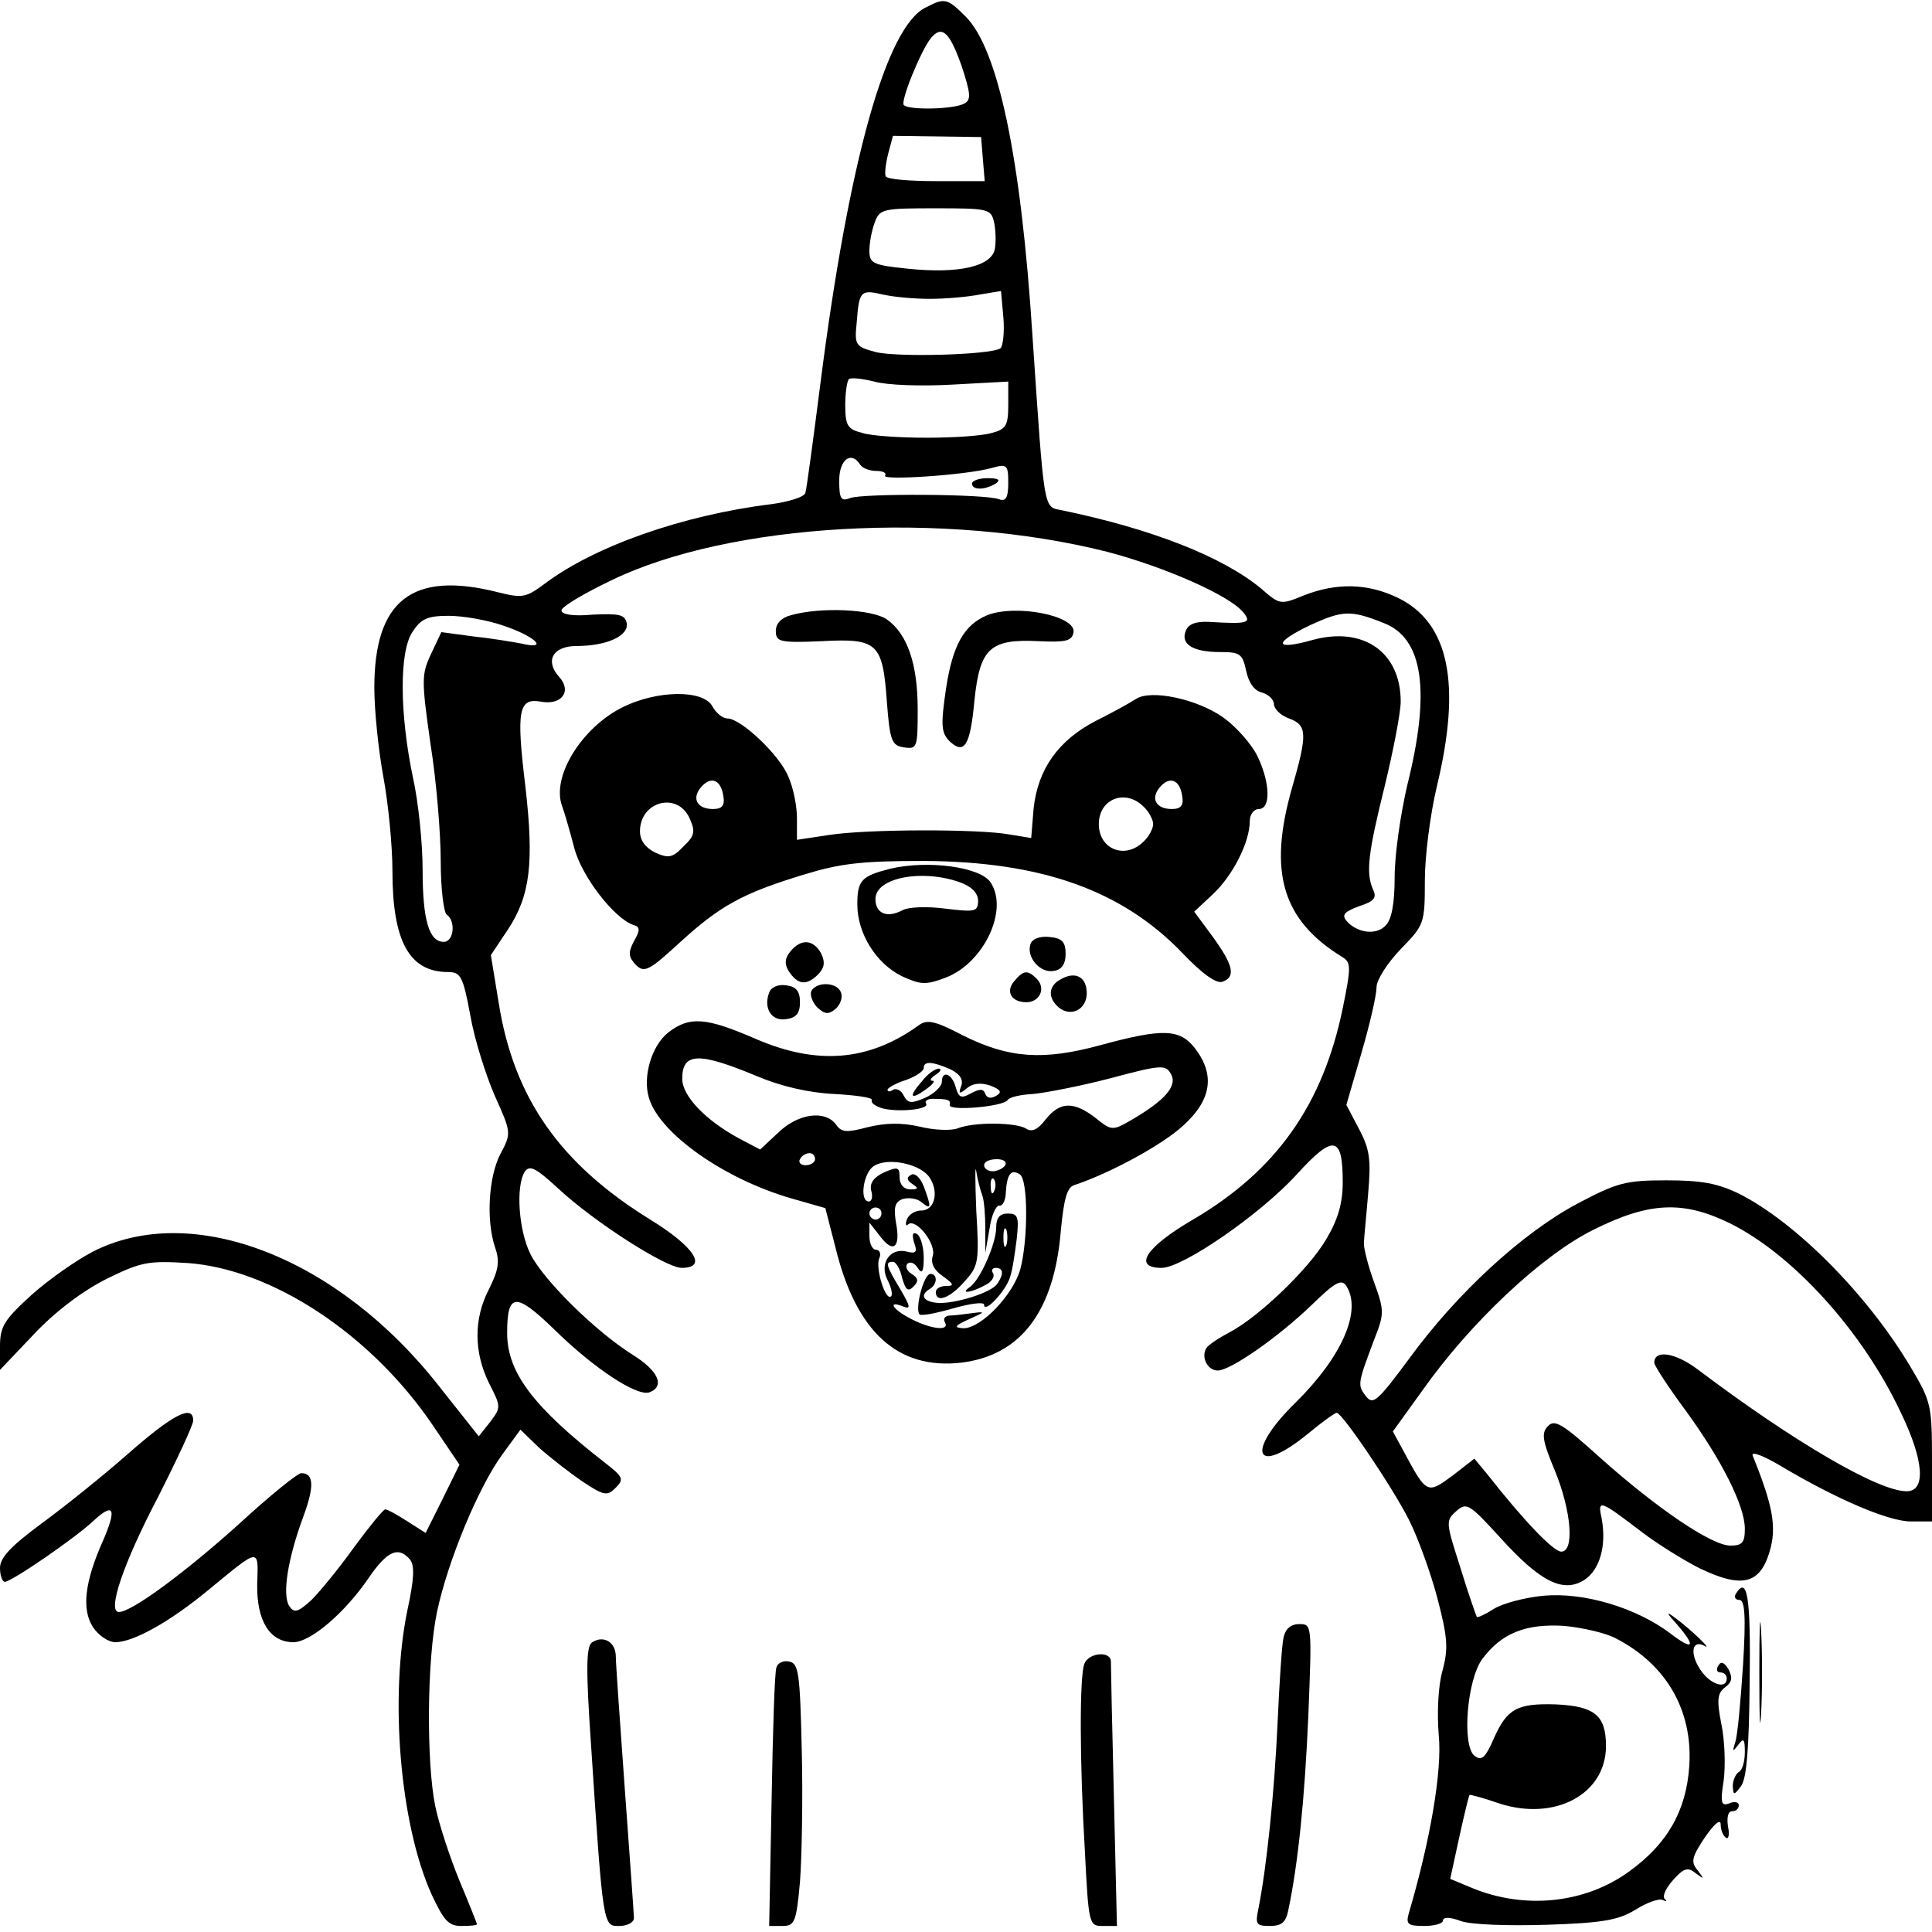 <?xml version="1.0" standalone="no"?>
<!DOCTYPE svg PUBLIC "-//W3C//DTD SVG 20010904//EN"
 "http://www.w3.org/TR/2001/REC-SVG-20010904/DTD/svg10.dtd">
<svg version="1.0" xmlns="http://www.w3.org/2000/svg"
 width="320pt" height="320pt" viewBox="0 0 320 320"
 preserveAspectRatio="xMidYMid meet">
<g transform="translate(0,320) scale(0.1,-0.1)"
fill="#000000" stroke="none">
<path d="M1534 3188 c-66 -31 -128 -254 -175 -622 -12 -94 -23 -176 -25 -182
-1 -7 -27 -15 -56 -19 -147 -18 -294 -70 -376 -132 -31 -23 -37 -24 -77 -14
-142 36 -205 -13 -205 -158 0 -38 7 -105 15 -148 8 -43 15 -113 15 -156 0
-116 28 -167 92 -167 21 0 25 -7 37 -72 7 -40 26 -100 41 -134 27 -60 27 -61
9 -95 -20 -38 -24 -111 -9 -155 8 -23 6 -37 -10 -69 -26 -50 -25 -105 0 -156
20 -39 20 -40 2 -64 l-19 -24 -65 82 c-167 214 -409 308 -574 224 -27 -14 -73
-46 -102 -72 -45 -41 -52 -52 -52 -85 l0 -39 57 60 c35 37 80 71 120 91 57 28
69 30 134 26 139 -10 302 -117 404 -266 l46 -68 -28 -57 -28 -56 -30 19 c-17
11 -33 20 -37 20 -3 0 -26 -28 -51 -62 -25 -35 -57 -74 -71 -88 -23 -21 -29
-22 -37 -10 -12 19 -2 79 23 147 19 51 18 73 -3 73 -6 0 -53 -38 -104 -85 -89
-80 -177 -145 -198 -145 -20 0 7 80 64 189 32 63 59 121 59 128 0 28 -34 10
-108 -55 -42 -37 -107 -89 -144 -116 -50 -37 -68 -56 -68 -73 0 -13 4 -23 8
-23 11 0 119 74 149 103 32 29 36 17 14 -34 -31 -69 -36 -115 -17 -144 9 -14
26 -25 37 -25 30 0 91 34 156 88 84 69 81 69 79 8 -1 -61 21 -96 60 -96 28 0
85 48 125 107 31 45 49 52 68 30 8 -10 7 -32 -4 -83 -30 -144 -13 -355 40
-472 20 -43 28 -52 49 -52 15 0 26 1 26 3 0 1 -13 34 -29 72 -16 39 -34 94
-40 123 -15 73 -14 243 3 323 18 84 68 205 108 260 l30 41 31 -30 c18 -16 50
-41 72 -56 36 -24 41 -24 55 -10 14 14 12 18 -19 42 -118 92 -161 149 -161
214 0 67 14 68 77 7 67 -66 139 -113 159 -105 26 10 14 36 -28 62 -62 39 -147
123 -169 166 -20 39 -25 113 -10 137 8 12 18 7 55 -27 60 -56 179 -132 205
-132 44 0 21 35 -52 80 -149 92 -226 201 -251 359 l-13 79 28 42 c37 56 44
110 29 239 -15 124 -11 145 25 139 35 -7 53 17 31 41 -24 27 -10 51 29 51 50
0 87 17 83 38 -3 14 -12 16 -56 14 -32 -3 -52 0 -52 7 0 6 37 28 83 50 196 95
552 115 821 47 95 -25 202 -72 225 -100 15 -18 8 -20 -57 -16 -22 1 -34 -4
-38 -15 -9 -22 12 -35 57 -35 33 0 37 -3 43 -31 4 -19 13 -33 26 -36 11 -3 20
-12 20 -19 0 -8 11 -19 25 -24 30 -11 31 -25 5 -115 -40 -140 -16 -219 83
-280 15 -9 15 -16 1 -85 -33 -160 -110 -269 -248 -350 -79 -46 -100 -80 -52
-80 35 0 164 89 224 155 61 67 76 64 76 -13 0 -35 -8 -62 -27 -94 -29 -50
-113 -130 -161 -155 -17 -9 -34 -20 -38 -26 -9 -15 2 -37 19 -37 21 0 100 55
156 109 39 38 49 43 57 31 26 -41 -7 -117 -84 -193 -84 -82 -68 -124 20 -52
23 19 45 35 48 35 9 0 93 -124 120 -178 15 -30 36 -88 47 -130 17 -65 18 -83
8 -120 -7 -25 -9 -69 -6 -106 6 -58 -14 -174 -49 -293 -6 -20 -3 -23 25 -23
17 0 31 4 31 9 0 6 12 6 30 -1 18 -6 78 -8 143 -6 93 3 118 8 146 25 19 12 39
19 45 16 6 -3 8 -2 3 2 -4 5 3 19 15 32 17 19 24 21 37 10 14 -10 14 -10 3 5
-12 14 -10 22 12 55 16 23 26 31 26 21 0 -9 4 -19 9 -22 4 -3 6 6 3 19 -2 15
0 25 7 25 6 0 11 4 11 10 0 5 -7 7 -16 3 -13 -5 -15 1 -9 38 3 24 2 66 -4 94
-8 40 -6 51 6 60 12 9 13 16 6 30 -7 12 -13 14 -17 6 -4 -6 -2 -11 3 -11 6 0
11 -4 11 -10 0 -19 -28 -10 -44 15 -18 27 -13 50 7 39 15 -9 -21 26 -48 46
-16 12 -16 10 3 -11 32 -37 27 -44 -12 -14 -56 42 -142 68 -209 62 -32 -3 -69
-13 -83 -22 -14 -9 -27 -15 -28 -13 -1 2 -14 38 -27 81 -24 75 -25 78 -7 94
17 15 21 13 73 -44 66 -73 104 -92 139 -70 26 17 37 57 29 101 -7 33 -5 33 67
-22 25 -19 68 -46 96 -60 69 -33 99 -26 115 28 12 40 6 75 -28 159 -3 8 18 0
48 -18 91 -54 177 -91 214 -91 l35 0 0 98 c0 94 -1 100 -35 157 -71 120 -191
241 -285 288 -35 17 -62 22 -120 22 -68 0 -82 -4 -148 -39 -90 -48 -198 -147
-277 -255 -54 -73 -61 -79 -73 -63 -14 18 -13 21 14 93 17 43 17 48 0 95 -10
27 -17 56 -17 64 0 8 4 45 7 82 5 57 3 74 -15 108 l-21 40 25 86 c14 48 25 96
25 109 0 12 18 40 40 63 39 40 40 42 40 114 0 40 9 110 20 156 41 170 20 271
-65 312 -50 24 -101 25 -155 4 -39 -16 -40 -16 -71 11 -64 53 -181 99 -331
130 -30 6 -28 -5 -48 290 -19 296 -57 473 -110 527 -31 31 -35 32 -66 16z m59
-98 c14 -43 16 -55 5 -61 -15 -10 -92 -12 -101 -3 -6 6 28 90 45 111 18 22 31
10 51 -47z m35 -154 l3 -36 -80 0 c-44 0 -82 3 -84 8 -2 4 0 21 4 37 l8 30 73
-1 73 -1 3 -37z m18 -102 c3 -12 4 -32 2 -45 -4 -30 -59 -43 -145 -34 -58 6
-63 9 -63 30 0 13 4 34 9 47 8 22 14 23 100 23 86 0 92 -1 97 -21z m-106 -129
c25 0 61 3 82 7 l36 6 4 -45 c2 -24 -1 -47 -5 -50 -17 -11 -173 -15 -207 -6
-33 9 -35 11 -31 49 4 52 6 55 44 46 18 -4 52 -7 77 -7z m38 -142 l92 5 0 -39
c0 -34 -4 -40 -27 -46 -16 -5 -64 -8 -108 -8 -44 0 -92 3 -107 8 -24 6 -28 12
-28 46 0 21 3 40 6 43 3 3 22 1 42 -4 21 -6 78 -8 130 -5z m-153 -133 c3 -5
15 -10 26 -10 11 0 18 -3 15 -8 -5 -8 135 1 177 13 25 7 27 5 27 -25 0 -24 -4
-31 -15 -27 -21 9 -227 10 -247 2 -15 -6 -18 -1 -18 29 0 35 20 50 35 26z
m867 -262 c65 -25 78 -112 39 -268 -11 -47 -21 -115 -21 -152 0 -45 -5 -71
-15 -81 -16 -17 -48 -12 -65 8 -8 10 -3 15 21 24 25 8 30 14 23 28 -12 28 -8
60 20 173 14 58 26 120 26 138 0 82 -62 125 -146 102 -64 -18 -66 -5 -3 25 53
24 66 25 121 3z m-1459 -4 c54 -18 77 -41 31 -30 -16 3 -52 9 -81 12 l-52 7
-17 -36 c-16 -34 -16 -43 -1 -149 10 -62 17 -150 17 -195 0 -45 5 -85 10 -88
15 -10 12 -45 -5 -45 -24 0 -35 35 -35 119 0 44 -7 113 -16 153 -22 105 -23
208 -1 241 14 22 25 27 60 27 24 0 64 -7 90 -16z m2032 -990 c105 -52 221
-180 284 -315 38 -79 41 -129 9 -129 -47 0 -187 82 -345 201 -38 29 -73 34
-73 12 0 -5 23 -40 51 -78 60 -82 99 -159 99 -197 0 -23 -4 -28 -24 -28 -31 0
-122 62 -215 145 -62 56 -76 65 -87 53 -11 -11 -10 -23 11 -73 28 -68 33 -135
11 -135 -13 0 -62 51 -124 130 l-20 24 -36 -28 c-42 -31 -43 -31 -81 40 l-18
33 49 68 c79 112 198 224 283 266 92 46 148 49 226 11z m-188 -688 c83 -43
127 -119 121 -211 -5 -74 -36 -129 -100 -175 -73 -53 -173 -63 -260 -27 l-36
15 15 69 c8 37 16 69 17 70 1 1 23 -5 49 -14 92 -30 177 15 177 95 0 51 -19
66 -83 69 -64 2 -81 -7 -103 -57 -14 -32 -20 -37 -32 -28 -21 18 -12 126 13
160 32 43 72 59 136 55 31 -3 70 -12 86 -21z"/>
<path d="M1610 2399 c0 -11 21 -11 39 0 9 6 5 9 -13 9 -14 0 -26 -4 -26 -9z"/>
<path d="M1310 2181 c-16 -4 -25 -14 -25 -26 0 -18 6 -20 76 -17 93 5 101 -3
108 -101 5 -65 8 -72 29 -75 21 -3 22 0 22 63 0 75 -17 125 -51 149 -24 17
-110 21 -159 7z"/>
<path d="M1635 2181 c-38 -16 -57 -49 -68 -121 -9 -61 -8 -73 5 -87 25 -24 35
-9 42 67 9 87 26 102 107 98 43 -2 54 0 57 14 6 28 -95 48 -143 29z"/>
<path d="M1032 2029 c-69 -34 -119 -116 -101 -164 4 -11 13 -42 20 -69 12 -47
66 -117 98 -128 11 -3 12 -8 1 -27 -10 -19 -9 -26 3 -39 14 -14 22 -10 73 37
67 61 103 81 204 112 62 19 97 23 200 23 194 -1 327 -48 427 -151 34 -36 58
-53 68 -49 22 8 18 27 -16 74 l-31 42 31 29 c33 31 61 86 61 121 0 11 7 20 15
20 20 0 19 43 -2 87 -9 19 -34 48 -56 64 -43 31 -121 48 -146 31 -9 -6 -38
-22 -66 -36 -62 -32 -96 -80 -103 -145 l-4 -49 -37 6 c-49 9 -234 9 -298 -1
l-53 -8 0 36 c0 20 -6 50 -14 68 -14 36 -79 97 -101 97 -8 0 -19 9 -25 20 -15
28 -91 27 -148 -1z m166 -147 c3 -16 -2 -22 -17 -22 -26 0 -36 17 -20 36 16
19 33 13 37 -14z m760 0 c3 -16 -2 -22 -17 -22 -26 0 -36 17 -20 36 16 19 33
13 37 -14z m-64 -18 c9 -8 16 -22 16 -29 0 -7 -7 -21 -16 -29 -30 -30 -74 -13
-74 29 0 42 44 59 74 29z m-752 -19 c10 -22 9 -29 -10 -47 -18 -19 -25 -20
-47 -10 -16 8 -25 20 -25 35 0 50 62 66 82 22z"/>
<path d="M1474 1761 c-47 -12 -54 -19 -54 -59 0 -48 31 -98 74 -119 31 -14 39
-15 73 -2 62 24 104 111 74 157 -16 26 -104 38 -167 23z m115 -22 c20 -7 31
-18 31 -31 0 -18 -5 -19 -54 -13 -30 4 -62 3 -72 -3 -25 -13 -44 -5 -44 19 0
35 76 50 139 28z"/>
<path d="M1707 1637 c-8 -22 16 -50 39 -45 13 2 19 12 19 28 0 20 -6 26 -26
28 -16 2 -29 -3 -32 -11z"/>
<path d="M1309 1624 c-9 -11 -10 -20 -3 -32 15 -23 29 -25 48 -7 12 12 13 21
6 36 -13 23 -33 25 -51 3z"/>
<path d="M1680 1575 c-15 -17 -5 -35 20 -35 22 0 33 23 17 39 -15 15 -22 14
-37 -4z"/>
<path d="M1757 1578 c-21 -11 -22 -31 -3 -47 20 -16 46 -3 46 24 0 27 -19 37
-43 23z"/>
<path d="M1274 1556 c-10 -26 4 -48 28 -44 17 2 23 10 23 28 0 18 -6 26 -23
28 -13 2 -25 -3 -28 -12z"/>
<path d="M1344 1559 c-3 -6 1 -18 9 -27 13 -12 19 -13 31 -3 8 7 12 19 9 27
-6 17 -39 19 -49 3z"/>
<path d="M1107 1490 c-28 -22 -43 -74 -32 -109 18 -59 125 -134 236 -166 l56
-16 17 -66 c34 -139 103 -202 208 -190 99 12 154 85 165 218 5 52 10 72 22 76
58 19 145 66 180 98 48 43 54 85 20 129 -25 32 -53 33 -156 5 -95 -26 -152
-22 -228 16 -46 24 -59 27 -73 17 -83 -60 -169 -67 -272 -22 -81 35 -108 37
-143 10z m148 -73 c38 -16 84 -27 127 -29 36 -2 64 -6 62 -10 -2 -4 4 -9 15
-13 25 -8 81 -3 75 7 -3 4 2 8 10 8 27 0 31 -2 29 -10 -3 -11 89 -3 96 8 3 5
22 9 42 10 21 2 78 13 128 26 86 23 92 23 101 6 10 -19 -11 -43 -66 -75 -31
-18 -33 -18 -59 3 -36 28 -59 28 -83 -2 -13 -17 -23 -22 -33 -15 -17 10 -86
11 -113 0 -11 -4 -39 -3 -63 3 -31 7 -57 6 -86 -1 -34 -9 -43 -9 -52 4 -18 25
-63 19 -96 -13 l-30 -28 -36 19 c-55 30 -93 70 -93 98 0 44 27 45 125 4z m319
12 c16 -8 22 -17 18 -28 -5 -13 -3 -14 10 -3 10 8 23 9 38 4 18 -7 20 -11 10
-17 -9 -5 -15 -4 -18 3 -3 9 -9 9 -24 1 -16 -9 -20 -7 -25 10 -6 23 -23 29
-23 9 0 -7 -12 -19 -27 -26 -23 -10 -29 -10 -36 3 -4 9 -12 13 -18 10 -5 -4
-9 -3 -9 0 0 3 14 11 30 16 17 6 30 15 30 20 0 12 14 11 44 -2z m-224 -149 c0
-5 -7 -10 -16 -10 -8 0 -12 5 -9 10 3 6 10 10 16 10 5 0 9 -4 9 -10z m188 -28
c18 -24 11 -57 -12 -57 -11 0 -21 -7 -24 -15 -3 -8 -1 -12 2 -8 13 11 47 -32
41 -52 -4 -12 2 -24 17 -34 18 -13 19 -16 5 -16 -9 0 -17 -4 -17 -10 0 -19 24
-10 48 18 23 25 24 33 19 117 -2 50 -2 79 0 65 2 -14 7 -32 10 -40 3 -8 5 -33
5 -55 l0 -40 7 40 c3 22 11 39 16 38 6 -1 11 10 11 23 2 30 9 38 23 29 14 -8
14 -108 1 -157 -12 -43 -65 -98 -94 -98 -17 1 -15 4 9 15 27 12 28 13 5 10
-14 -2 -31 -4 -38 -4 -7 -1 -10 -5 -7 -11 9 -15 -22 -12 -55 5 -32 16 -41 32
-14 21 13 -5 12 0 -5 29 -24 40 -25 45 -12 45 5 0 12 -12 15 -26 6 -21 10 -24
19 -15 9 9 8 14 -3 21 -8 5 -11 12 -7 17 5 4 12 1 17 -7 7 -11 10 -7 10 17 0
17 -5 35 -11 39 -7 4 -9 0 -5 -14 6 -16 3 -19 -12 -15 -28 7 -46 -20 -32 -47
6 -12 9 -24 6 -27 -9 -9 -26 45 -20 62 4 8 1 15 -5 15 -6 0 -11 10 -11 23 l0
22 18 -23 c22 -29 34 -18 26 23 -4 25 -2 34 11 39 10 3 24 1 31 -5 17 -14 17
-9 4 26 -6 15 -15 23 -21 19 -8 -4 -7 -9 2 -15 11 -7 10 -9 -3 -9 -11 0 -18 8
-18 20 0 17 -3 18 -26 8 -17 -8 -24 -18 -21 -30 3 -10 1 -18 -4 -18 -16 0 -9
49 9 59 22 14 73 4 90 -17z m127 18 c-3 -5 -13 -10 -21 -10 -8 0 -14 5 -14 10
0 6 9 10 21 10 11 0 17 -4 14 -10z m-18 -42 c-3 -8 -6 -5 -6 6 -1 11 2 17 5
13 3 -3 4 -12 1 -19z m-187 -38 c0 -5 -4 -10 -10 -10 -5 0 -10 5 -10 10 0 6 5
10 10 10 6 0 10 -4 10 -10z"/>
<path d="M1527 1409 c-23 -26 -19 -32 7 -13 11 8 16 14 10 14 -5 0 -2 5 6 10
8 5 10 10 5 10 -6 0 -19 -9 -28 -21z"/>
<path d="M1650 1167 c0 -27 -27 -88 -44 -99 -17 -12 3 -9 25 3 11 5 17 14 14
20 -4 5 -1 9 4 9 13 0 14 -10 3 -26 -9 -15 -71 -34 -99 -32 -24 2 -30 13 -13
23 13 8 13 25 1 25 -11 0 -26 -58 -18 -67 3 -3 28 2 56 10 28 8 51 11 51 6 0
-16 37 24 43 46 4 11 8 39 11 63 4 37 2 42 -15 42 -13 0 -19 -7 -19 -23z m17
-29 c-3 -7 -5 -2 -5 12 0 14 2 19 5 13 2 -7 2 -19 0 -25z"/>
<path d="M2875 560 c-3 -5 -1 -10 6 -10 9 0 11 -27 6 -108 -4 -60 -9 -117 -13
-128 -5 -16 -4 -16 5 -4 9 12 11 10 11 -12 0 -15 -4 -30 -10 -33 -5 -3 -10
-14 -10 -23 1 -16 2 -16 14 0 9 13 13 62 14 173 2 141 -4 176 -23 145z"/>
<path d="M2914 430 c0 -74 1 -105 3 -67 2 37 2 97 0 135 -2 37 -3 6 -3 -68z"/>
<path d="M2126 488 c-3 -13 -7 -77 -10 -143 -5 -111 -18 -239 -32 -308 -5 -24
-3 -27 19 -27 20 0 27 6 31 27 16 76 27 183 33 321 6 151 6 152 -15 152 -14 0
-23 -8 -26 -22z"/>
<path d="M981 480 c-10 -6 -11 -41 -2 -171 20 -304 20 -299 47 -299 13 0 24 6
24 13 0 6 -7 102 -15 212 -8 110 -15 210 -15 221 0 24 -20 36 -39 24z"/>
<path d="M1796 444 c-8 -20 -8 -160 1 -312 6 -119 7 -122 29 -122 l24 0 -5
212 c-3 117 -5 219 -5 226 0 18 -37 15 -44 -4z"/>
<path d="M1286 438 c-3 -7 -6 -106 -8 -221 l-4 -207 22 0 c20 0 23 6 29 73 3
39 5 137 3 217 -3 129 -5 145 -21 148 -9 2 -19 -2 -21 -10z"/>
</g>
</svg>
